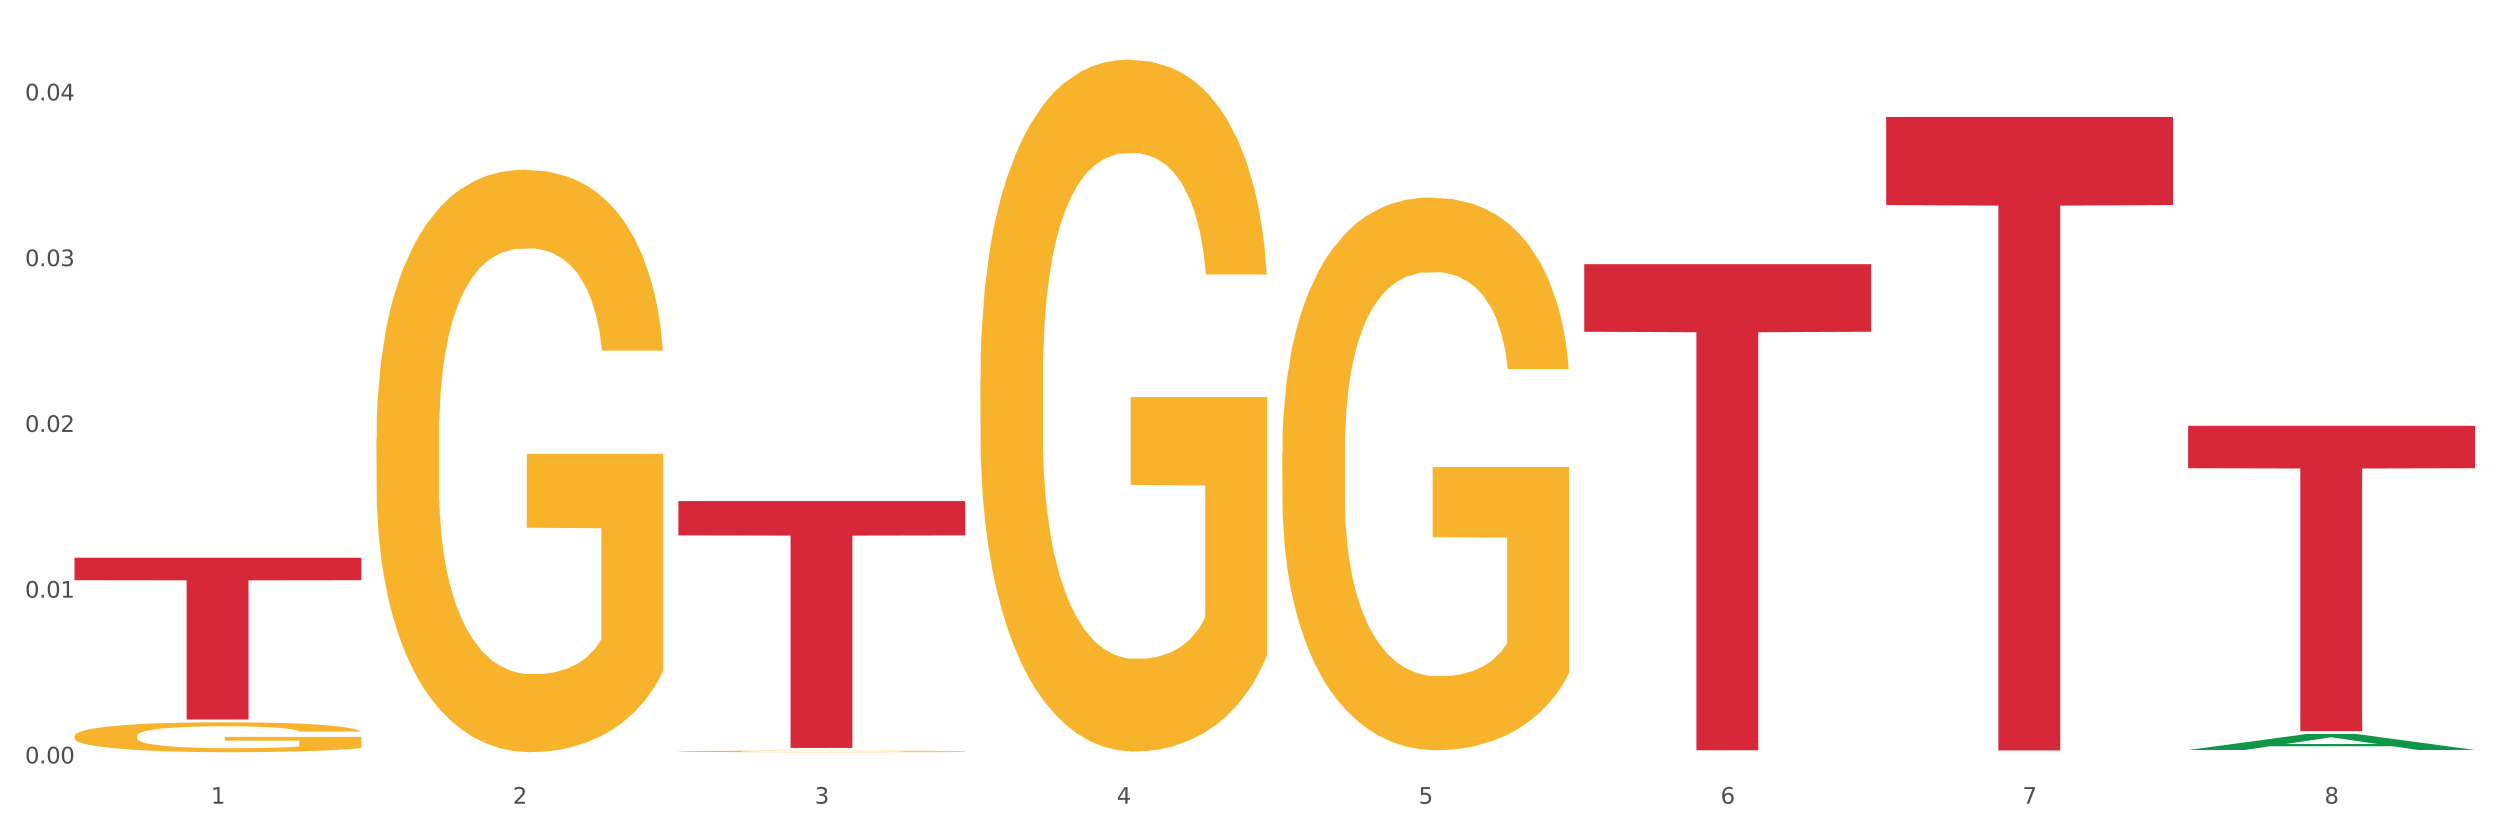 <?xml version="1.0" encoding="utf-8" standalone="no"?>
<!DOCTYPE svg PUBLIC "-//W3C//DTD SVG 1.1//EN"
  "http://www.w3.org/Graphics/SVG/1.1/DTD/svg11.dtd">
<svg xmlns:xlink="http://www.w3.org/1999/xlink" width="1080pt" height="360pt" viewBox="0 0 1080 360" xmlns="http://www.w3.org/2000/svg" version="1.1">
 <rect x="0" y="0" width="1080" height="360" fill="#333333" stroke="none"/>
 <defs>
  <style type="text/css">*{stroke-linejoin: round; stroke-linecap: butt}</style>
 </defs>
 <g id="figure_1">
  <g id="patch_1">
   <path d="M 0 360 
L 1080 360 
L 1080 0 
L 0 0 
z
" style="fill: #ffffff; stroke: #ffffff; stroke-linejoin: miter"/>
  </g>
  <g id="axes_1">
   <g id="matplotlib.axis_1">
    <g id="xtick_1">
     <g id="text_1">
      <!-- 1 -->
      <g style="fill: #4d4d4d" transform="translate(91.082 347.204) scale(0.096 -0.096)">
       <defs>
        <path id="DejaVuSans-31" d="M 794 531 
L 1825 531 
L 1825 4091 
L 703 3866 
L 703 4441 
L 1819 4666 
L 2450 4666 
L 2450 531 
L 3481 531 
L 3481 0 
L 794 0 
L 794 531 
z
" transform="scale(0.016)"/>
       </defs>
       <use xlink:href="#DejaVuSans-31"/>
      </g>
     </g>
    </g>
    <g id="xtick_2">
     <g id="text_2">
      <!-- 2 -->
      <g style="fill: #4d4d4d" transform="translate(221.525 347.204) scale(0.096 -0.096)">
       <defs>
        <path id="DejaVuSans-32" d="M 1228 531 
L 3431 531 
L 3431 0 
L 469 0 
L 469 531 
Q 828 903 1448 1529 
Q 2069 2156 2228 2338 
Q 2531 2678 2651 2914 
Q 2772 3150 2772 3378 
Q 2772 3750 2511 3984 
Q 2250 4219 1831 4219 
Q 1534 4219 1204 4116 
Q 875 4013 500 3803 
L 500 4441 
Q 881 4594 1212 4672 
Q 1544 4750 1819 4750 
Q 2544 4750 2975 4387 
Q 3406 4025 3406 3419 
Q 3406 3131 3298 2873 
Q 3191 2616 2906 2266 
Q 2828 2175 2409 1742 
Q 1991 1309 1228 531 
z
" transform="scale(0.016)"/>
       </defs>
       <use xlink:href="#DejaVuSans-32"/>
      </g>
     </g>
    </g>
    <g id="xtick_3">
     <g id="text_3">
      <!-- 3 -->
      <g style="fill: #4d4d4d" transform="translate(351.968 347.204) scale(0.096 -0.096)">
       <defs>
        <path id="DejaVuSans-33" d="M 2597 2516 
Q 3050 2419 3304 2112 
Q 3559 1806 3559 1356 
Q 3559 666 3084 287 
Q 2609 -91 1734 -91 
Q 1441 -91 1130 -33 
Q 819 25 488 141 
L 488 750 
Q 750 597 1062 519 
Q 1375 441 1716 441 
Q 2309 441 2620 675 
Q 2931 909 2931 1356 
Q 2931 1769 2642 2001 
Q 2353 2234 1838 2234 
L 1294 2234 
L 1294 2753 
L 1863 2753 
Q 2328 2753 2575 2939 
Q 2822 3125 2822 3475 
Q 2822 3834 2567 4026 
Q 2313 4219 1838 4219 
Q 1578 4219 1281 4162 
Q 984 4106 628 3988 
L 628 4550 
Q 988 4650 1302 4700 
Q 1616 4750 1894 4750 
Q 2613 4750 3031 4423 
Q 3450 4097 3450 3541 
Q 3450 3153 3228 2886 
Q 3006 2619 2597 2516 
z
" transform="scale(0.016)"/>
       </defs>
       <use xlink:href="#DejaVuSans-33"/>
      </g>
     </g>
    </g>
    <g id="xtick_4">
     <g id="text_4">
      <!-- 4 -->
      <g style="fill: #4d4d4d" transform="translate(482.412 347.204) scale(0.096 -0.096)">
       <defs>
        <path id="DejaVuSans-34" d="M 2419 4116 
L 825 1625 
L 2419 1625 
L 2419 4116 
z
M 2253 4666 
L 3047 4666 
L 3047 1625 
L 3713 1625 
L 3713 1100 
L 3047 1100 
L 3047 0 
L 2419 0 
L 2419 1100 
L 313 1100 
L 313 1709 
L 2253 4666 
z
" transform="scale(0.016)"/>
       </defs>
       <use xlink:href="#DejaVuSans-34"/>
      </g>
     </g>
    </g>
    <g id="xtick_5">
     <g id="text_5">
      <!-- 5 -->
      <g style="fill: #4d4d4d" transform="translate(612.855 347.204) scale(0.096 -0.096)">
       <defs>
        <path id="DejaVuSans-35" d="M 691 4666 
L 3169 4666 
L 3169 4134 
L 1269 4134 
L 1269 2991 
Q 1406 3038 1543 3061 
Q 1681 3084 1819 3084 
Q 2600 3084 3056 2656 
Q 3513 2228 3513 1497 
Q 3513 744 3044 326 
Q 2575 -91 1722 -91 
Q 1428 -91 1123 -41 
Q 819 9 494 109 
L 494 744 
Q 775 591 1075 516 
Q 1375 441 1709 441 
Q 2250 441 2565 725 
Q 2881 1009 2881 1497 
Q 2881 1984 2565 2268 
Q 2250 2553 1709 2553 
Q 1456 2553 1204 2497 
Q 953 2441 691 2322 
L 691 4666 
z
" transform="scale(0.016)"/>
       </defs>
       <use xlink:href="#DejaVuSans-35"/>
      </g>
     </g>
    </g>
    <g id="xtick_6">
     <g id="text_6">
      <!-- 6 -->
      <g style="fill: #4d4d4d" transform="translate(743.299 347.204) scale(0.096 -0.096)">
       <defs>
        <path id="DejaVuSans-36" d="M 2113 2584 
Q 1688 2584 1439 2293 
Q 1191 2003 1191 1497 
Q 1191 994 1439 701 
Q 1688 409 2113 409 
Q 2538 409 2786 701 
Q 3034 994 3034 1497 
Q 3034 2003 2786 2293 
Q 2538 2584 2113 2584 
z
M 3366 4563 
L 3366 3988 
Q 3128 4100 2886 4159 
Q 2644 4219 2406 4219 
Q 1781 4219 1451 3797 
Q 1122 3375 1075 2522 
Q 1259 2794 1537 2939 
Q 1816 3084 2150 3084 
Q 2853 3084 3261 2657 
Q 3669 2231 3669 1497 
Q 3669 778 3244 343 
Q 2819 -91 2113 -91 
Q 1303 -91 875 529 
Q 447 1150 447 2328 
Q 447 3434 972 4092 
Q 1497 4750 2381 4750 
Q 2619 4750 2861 4703 
Q 3103 4656 3366 4563 
z
" transform="scale(0.016)"/>
       </defs>
       <use xlink:href="#DejaVuSans-36"/>
      </g>
     </g>
    </g>
    <g id="xtick_7">
     <g id="text_7">
      <!-- 7 -->
      <g style="fill: #4d4d4d" transform="translate(873.742 347.204) scale(0.096 -0.096)">
       <defs>
        <path id="DejaVuSans-37" d="M 525 4666 
L 3525 4666 
L 3525 4397 
L 1831 0 
L 1172 0 
L 2766 4134 
L 525 4134 
L 525 4666 
z
" transform="scale(0.016)"/>
       </defs>
       <use xlink:href="#DejaVuSans-37"/>
      </g>
     </g>
    </g>
    <g id="xtick_8">
     <g id="text_8">
      <!-- 8 -->
      <g style="fill: #4d4d4d" transform="translate(1004.185 347.204) scale(0.096 -0.096)">
       <defs>
        <path id="DejaVuSans-38" d="M 2034 2216 
Q 1584 2216 1326 1975 
Q 1069 1734 1069 1313 
Q 1069 891 1326 650 
Q 1584 409 2034 409 
Q 2484 409 2743 651 
Q 3003 894 3003 1313 
Q 3003 1734 2745 1975 
Q 2488 2216 2034 2216 
z
M 1403 2484 
Q 997 2584 770 2862 
Q 544 3141 544 3541 
Q 544 4100 942 4425 
Q 1341 4750 2034 4750 
Q 2731 4750 3128 4425 
Q 3525 4100 3525 3541 
Q 3525 3141 3298 2862 
Q 3072 2584 2669 2484 
Q 3125 2378 3379 2068 
Q 3634 1759 3634 1313 
Q 3634 634 3220 271 
Q 2806 -91 2034 -91 
Q 1263 -91 848 271 
Q 434 634 434 1313 
Q 434 1759 690 2068 
Q 947 2378 1403 2484 
z
M 1172 3481 
Q 1172 3119 1398 2916 
Q 1625 2713 2034 2713 
Q 2441 2713 2670 2916 
Q 2900 3119 2900 3481 
Q 2900 3844 2670 4047 
Q 2441 4250 2034 4250 
Q 1625 4250 1398 4047 
Q 1172 3844 1172 3481 
z
" transform="scale(0.016)"/>
       </defs>
       <use xlink:href="#DejaVuSans-38"/>
      </g>
     </g>
    </g>
    <g id="xtick_9"/>
    <g id="xtick_10"/>
    <g id="xtick_11"/>
    <g id="xtick_12"/>
    <g id="xtick_13"/>
    <g id="xtick_14"/>
    <g id="xtick_15"/>
   </g>
   <g id="matplotlib.axis_2">
    <g id="ytick_1">
     <g id="text_9">
      <!-- 0.00 -->
      <g style="fill: #4d4d4d" transform="translate(10.8 329.798) scale(0.096 -0.096)">
       <defs>
        <path id="DejaVuSans-30" d="M 2034 4250 
Q 1547 4250 1301 3770 
Q 1056 3291 1056 2328 
Q 1056 1369 1301 889 
Q 1547 409 2034 409 
Q 2525 409 2770 889 
Q 3016 1369 3016 2328 
Q 3016 3291 2770 3770 
Q 2525 4250 2034 4250 
z
M 2034 4750 
Q 2819 4750 3233 4129 
Q 3647 3509 3647 2328 
Q 3647 1150 3233 529 
Q 2819 -91 2034 -91 
Q 1250 -91 836 529 
Q 422 1150 422 2328 
Q 422 3509 836 4129 
Q 1250 4750 2034 4750 
z
" transform="scale(0.016)"/>
        <path id="DejaVuSans-2e" d="M 684 794 
L 1344 794 
L 1344 0 
L 684 0 
L 684 794 
z
" transform="scale(0.016)"/>
       </defs>
       <use xlink:href="#DejaVuSans-30"/>
       <use xlink:href="#DejaVuSans-2e" transform="translate(63.623 0)"/>
       <use xlink:href="#DejaVuSans-30" transform="translate(95.41 0)"/>
       <use xlink:href="#DejaVuSans-30" transform="translate(159.033 0)"/>
      </g>
     </g>
    </g>
    <g id="ytick_2">
     <g id="text_10">
      <!-- 0.01 -->
      <g style="fill: #4d4d4d" transform="translate(10.8 258.192) scale(0.096 -0.096)">
       <use xlink:href="#DejaVuSans-30"/>
       <use xlink:href="#DejaVuSans-2e" transform="translate(63.623 0)"/>
       <use xlink:href="#DejaVuSans-30" transform="translate(95.41 0)"/>
       <use xlink:href="#DejaVuSans-31" transform="translate(159.033 0)"/>
      </g>
     </g>
    </g>
    <g id="ytick_3">
     <g id="text_11">
      <!-- 0.02 -->
      <g style="fill: #4d4d4d" transform="translate(10.8 186.585) scale(0.096 -0.096)">
       <use xlink:href="#DejaVuSans-30"/>
       <use xlink:href="#DejaVuSans-2e" transform="translate(63.623 0)"/>
       <use xlink:href="#DejaVuSans-30" transform="translate(95.41 0)"/>
       <use xlink:href="#DejaVuSans-32" transform="translate(159.033 0)"/>
      </g>
     </g>
    </g>
    <g id="ytick_4">
     <g id="text_12">
      <!-- 0.03 -->
      <g style="fill: #4d4d4d" transform="translate(10.8 114.979) scale(0.096 -0.096)">
       <use xlink:href="#DejaVuSans-30"/>
       <use xlink:href="#DejaVuSans-2e" transform="translate(63.623 0)"/>
       <use xlink:href="#DejaVuSans-30" transform="translate(95.41 0)"/>
       <use xlink:href="#DejaVuSans-33" transform="translate(159.033 0)"/>
      </g>
     </g>
    </g>
    <g id="ytick_5">
     <g id="text_13">
      <!-- 0.04 -->
      <g style="fill: #4d4d4d" transform="translate(10.8 43.372) scale(0.096 -0.096)">
       <use xlink:href="#DejaVuSans-30"/>
       <use xlink:href="#DejaVuSans-2e" transform="translate(63.623 0)"/>
       <use xlink:href="#DejaVuSans-30" transform="translate(95.41 0)"/>
       <use xlink:href="#DejaVuSans-34" transform="translate(159.033 0)"/>
      </g>
     </g>
    </g>
    <g id="ytick_6"/>
    <g id="ytick_7"/>
    <g id="ytick_8"/>
    <g id="ytick_9"/>
   </g>
   <g id="PolyCollection_1">
    <path d="M 945.279 323.986 
L 945.407 323.979 
L 996.508 317.067 
L 1017.715 317.06 
L 1069.2 323.999 
L 1044.671 323.999 
L 1033.557 322.383 
L 980.794 322.383 
L 980.411 322.409 
L 969.68 323.999 
L 945.279 323.999 
L 945.279 323.986 
L 987.438 321.419 
L 1026.913 321.412 
L 1007.367 318.539 
L 1007.112 318.526 
L 1006.856 318.546 
L 987.31 321.412 
L 987.438 321.419 
L 945.279 323.986 
z
" clip-path="url(#pc6abbafae3)" style="fill: #109648"/>
    <path d="M 423.505 163.882 
L 423.651 163.609 
L 423.651 153.782 
L 423.944 145.32 
L 425.407 124.847 
L 427.602 107.923 
L 429.211 98.915 
L 430.82 91.545 
L 432.722 84.175 
L 435.063 76.532 
L 439.306 65.34 
L 441.94 59.608 
L 445.158 53.602 
L 451.011 44.867 
L 455.254 39.954 
L 459.643 35.859 
L 466.812 30.946 
L 471.494 28.762 
L 476.468 27.124 
L 482.467 26.032 
L 487.002 25.759 
L 496.951 26.578 
L 505.437 29.035 
L 509.533 30.946 
L 514.8 34.222 
L 517.58 36.405 
L 522.115 40.773 
L 526.797 46.505 
L 530.016 51.419 
L 534.844 60.7 
L 538.502 69.981 
L 541.867 81.445 
L 543.622 89.361 
L 544.939 96.732 
L 546.11 105.194 
L 547.28 118.569 
L 520.945 118.569 
L 519.921 109.015 
L 518.312 100.007 
L 515.971 91.272 
L 513.922 85.813 
L 510.411 78.989 
L 507.192 74.621 
L 503.827 71.345 
L 499.731 68.616 
L 496.512 67.251 
L 491.976 66.159 
L 483.052 66.432 
L 477.053 68.616 
L 472.957 71.345 
L 470.323 73.802 
L 467.982 76.532 
L 465.349 80.353 
L 462.276 86.086 
L 460.082 91.272 
L 457.887 97.823 
L 456.131 104.375 
L 454.522 112.018 
L 453.205 120.207 
L 452.181 128.669 
L 451.303 139.042 
L 450.572 156.239 
L 450.572 193.636 
L 450.864 202.098 
L 451.596 213.289 
L 452.474 221.751 
L 453.937 231.851 
L 455.254 238.676 
L 457.741 248.502 
L 460.521 256.692 
L 462.715 261.878 
L 464.91 266.245 
L 468.714 272.251 
L 472.957 277.164 
L 476.614 280.167 
L 481.589 282.897 
L 484.954 283.988 
L 487.88 284.534 
L 495.049 284.534 
L 500.17 283.716 
L 505.875 281.805 
L 510.265 279.348 
L 513.922 276.345 
L 518.019 271.432 
L 520.652 266.791 
L 520.652 209.741 
L 488.465 209.468 
L 488.465 171.525 
L 547.426 171.525 
L 547.426 282.897 
L 544.939 288.629 
L 542.159 293.815 
L 539.233 298.456 
L 534.844 304.188 
L 529.577 309.648 
L 524.895 313.469 
L 519.921 316.745 
L 514.069 319.747 
L 506.461 322.477 
L 501.779 323.569 
L 495.927 324.388 
L 489.05 324.661 
L 483.052 324.115 
L 477.2 322.75 
L 471.055 320.293 
L 465.056 316.745 
L 460.521 313.196 
L 455.985 308.829 
L 451.157 303.096 
L 447.353 297.637 
L 444.427 292.724 
L 441.208 286.445 
L 437.697 278.256 
L 435.063 270.886 
L 432.722 263.243 
L 430.235 253.416 
L 428.48 244.954 
L 426.724 234.308 
L 425.7 226.392 
L 424.529 214.108 
L 423.651 196.911 
L 423.505 163.882 
z
" clip-path="url(#pc6abbafae3)" style="fill: #f7b32b"/>
    <path d="M 32.175 240.93 
L 156.096 240.93 
L 156.096 250.644 
L 107.35 250.709 
L 107.35 310.83 
L 80.628 310.83 
L 80.628 250.709 
L 32.175 250.644 
L 32.175 240.995 
L 32.175 240.93 
z
" clip-path="url(#pc6abbafae3)" style="fill: #d62839"/>
    <path d="M 293.062 324.603 
L 293.208 324.602 
L 293.208 324.581 
L 293.501 324.563 
L 294.964 324.519 
L 297.158 324.482 
L 298.768 324.463 
L 300.377 324.447 
L 302.279 324.431 
L 304.62 324.414 
L 308.863 324.39 
L 311.496 324.378 
L 314.715 324.365 
L 320.567 324.346 
L 324.81 324.336 
L 329.199 324.327 
L 336.368 324.316 
L 341.05 324.311 
L 346.025 324.308 
L 352.023 324.306 
L 356.559 324.305 
L 366.507 324.307 
L 374.993 324.312 
L 379.09 324.316 
L 384.357 324.323 
L 387.137 324.328 
L 391.672 324.337 
L 396.354 324.35 
L 399.573 324.36 
L 404.401 324.38 
L 408.058 324.4 
L 411.423 324.425 
L 413.179 324.442 
L 414.496 324.458 
L 415.666 324.476 
L 416.837 324.505 
L 390.502 324.505 
L 389.477 324.484 
L 387.868 324.465 
L 385.527 324.446 
L 383.479 324.434 
L 379.968 324.42 
L 376.749 324.41 
L 373.384 324.403 
L 369.287 324.397 
L 366.069 324.394 
L 361.533 324.392 
L 352.608 324.393 
L 346.61 324.397 
L 342.513 324.403 
L 339.88 324.409 
L 337.539 324.414 
L 334.905 324.423 
L 331.833 324.435 
L 329.638 324.446 
L 327.444 324.46 
L 325.688 324.474 
L 324.079 324.491 
L 322.762 324.509 
L 321.738 324.527 
L 320.86 324.549 
L 320.128 324.586 
L 320.128 324.667 
L 320.421 324.685 
L 321.153 324.709 
L 322.03 324.728 
L 323.493 324.749 
L 324.81 324.764 
L 327.297 324.785 
L 330.077 324.803 
L 332.272 324.814 
L 334.466 324.824 
L 338.27 324.836 
L 342.513 324.847 
L 346.171 324.854 
L 351.145 324.859 
L 354.51 324.862 
L 357.436 324.863 
L 364.605 324.863 
L 369.726 324.861 
L 375.432 324.857 
L 379.821 324.852 
L 383.479 324.845 
L 387.576 324.835 
L 390.209 324.825 
L 390.209 324.702 
L 358.022 324.701 
L 358.022 324.619 
L 416.983 324.619 
L 416.983 324.859 
L 414.496 324.872 
L 411.716 324.883 
L 408.79 324.893 
L 404.401 324.905 
L 399.134 324.917 
L 394.452 324.925 
L 389.477 324.932 
L 383.625 324.939 
L 376.017 324.945 
L 371.336 324.947 
L 365.483 324.949 
L 358.607 324.95 
L 352.608 324.948 
L 346.756 324.945 
L 340.611 324.94 
L 334.613 324.932 
L 330.077 324.925 
L 325.542 324.915 
L 320.714 324.903 
L 316.91 324.891 
L 313.984 324.881 
L 310.765 324.867 
L 307.253 324.849 
L 304.62 324.834 
L 302.279 324.817 
L 299.792 324.796 
L 298.036 324.778 
L 296.281 324.755 
L 295.256 324.738 
L 294.086 324.711 
L 293.208 324.674 
L 293.062 324.603 
z
" clip-path="url(#pc6abbafae3)" style="fill: #f7b32b"/>
    <path d="M 162.618 189.596 
L 162.765 189.366 
L 162.765 181.093 
L 163.057 173.969 
L 164.52 156.734 
L 166.715 142.487 
L 168.324 134.903 
L 169.934 128.698 
L 171.836 122.494 
L 174.177 116.059 
L 178.419 106.637 
L 181.053 101.812 
L 184.272 96.756 
L 190.124 89.402 
L 194.367 85.266 
L 198.756 81.819 
L 205.925 77.682 
L 210.607 75.844 
L 215.581 74.465 
L 221.58 73.546 
L 226.115 73.316 
L 236.064 74.006 
L 244.55 76.074 
L 248.646 77.682 
L 253.913 80.44 
L 256.693 82.278 
L 261.229 85.955 
L 265.91 90.781 
L 269.129 94.918 
L 273.957 102.731 
L 277.615 110.544 
L 280.98 120.196 
L 282.736 126.86 
L 284.052 133.065 
L 285.223 140.189 
L 286.393 151.449 
L 260.058 151.449 
L 259.034 143.406 
L 257.425 135.822 
L 255.084 128.469 
L 253.036 123.873 
L 249.524 118.128 
L 246.305 114.451 
L 242.94 111.693 
L 238.844 109.395 
L 235.625 108.246 
L 231.09 107.327 
L 222.165 107.557 
L 216.166 109.395 
L 212.07 111.693 
L 209.436 113.761 
L 207.095 116.059 
L 204.462 119.277 
L 201.389 124.102 
L 199.195 128.469 
L 197 133.984 
L 195.245 139.499 
L 193.635 145.934 
L 192.319 152.828 
L 191.294 159.952 
L 190.417 168.684 
L 189.685 183.162 
L 189.685 214.644 
L 189.978 221.768 
L 190.709 231.19 
L 191.587 238.314 
L 193.05 246.817 
L 194.367 252.562 
L 196.854 260.835 
L 199.634 267.729 
L 201.828 272.095 
L 204.023 275.772 
L 207.827 280.827 
L 212.07 284.964 
L 215.727 287.492 
L 220.702 289.79 
L 224.067 290.709 
L 226.993 291.169 
L 234.162 291.169 
L 239.283 290.479 
L 244.989 288.871 
L 249.378 286.802 
L 253.036 284.275 
L 257.132 280.138 
L 259.766 276.231 
L 259.766 228.203 
L 227.578 227.973 
L 227.578 196.031 
L 286.54 196.031 
L 286.54 289.79 
L 284.052 294.616 
L 281.273 298.982 
L 278.346 302.888 
L 273.957 307.714 
L 268.69 312.31 
L 264.008 315.528 
L 259.034 318.285 
L 253.182 320.813 
L 245.574 323.111 
L 240.892 324.03 
L 235.04 324.72 
L 228.164 324.95 
L 222.165 324.49 
L 216.313 323.341 
L 210.168 321.273 
L 204.169 318.285 
L 199.634 315.298 
L 195.098 311.621 
L 190.27 306.795 
L 186.466 302.199 
L 183.54 298.063 
L 180.321 292.777 
L 176.81 285.883 
L 174.177 279.678 
L 171.836 273.244 
L 169.348 264.971 
L 167.593 257.847 
L 165.837 248.885 
L 164.813 242.221 
L 163.643 231.88 
L 162.765 217.402 
L 162.618 189.596 
z
" clip-path="url(#pc6abbafae3)" style="fill: #f7b32b"/>
    <path d="M 32.175 318.001 
L 32.321 317.989 
L 32.321 317.565 
L 32.614 317.199 
L 34.077 316.314 
L 36.272 315.583 
L 37.881 315.194 
L 39.49 314.875 
L 41.392 314.556 
L 43.733 314.226 
L 47.976 313.743 
L 50.61 313.495 
L 53.828 313.235 
L 59.681 312.858 
L 63.923 312.645 
L 68.313 312.468 
L 75.482 312.256 
L 80.163 312.162 
L 85.138 312.091 
L 91.136 312.044 
L 95.672 312.032 
L 105.621 312.067 
L 114.106 312.174 
L 118.203 312.256 
L 123.47 312.398 
L 126.25 312.492 
L 130.785 312.681 
L 135.467 312.929 
L 138.686 313.141 
L 143.514 313.542 
L 147.172 313.943 
L 150.537 314.439 
L 152.292 314.781 
L 153.609 315.099 
L 154.779 315.465 
L 155.95 316.043 
L 129.615 316.043 
L 128.591 315.63 
L 126.981 315.241 
L 124.64 314.863 
L 122.592 314.627 
L 119.081 314.332 
L 115.862 314.144 
L 112.497 314.002 
L 108.4 313.884 
L 105.182 313.825 
L 100.646 313.778 
L 91.722 313.79 
L 85.723 313.884 
L 81.626 314.002 
L 78.993 314.108 
L 76.652 314.226 
L 74.019 314.391 
L 70.946 314.639 
L 68.752 314.863 
L 66.557 315.146 
L 64.801 315.429 
L 63.192 315.76 
L 61.875 316.114 
L 60.851 316.479 
L 59.973 316.928 
L 59.242 317.671 
L 59.242 319.287 
L 59.534 319.653 
L 60.266 320.136 
L 61.144 320.502 
L 62.607 320.939 
L 63.923 321.233 
L 66.411 321.658 
L 69.19 322.012 
L 71.385 322.236 
L 73.58 322.425 
L 77.384 322.685 
L 81.626 322.897 
L 85.284 323.027 
L 90.259 323.145 
L 93.624 323.192 
L 96.55 323.215 
L 103.719 323.215 
L 108.839 323.18 
L 114.545 323.097 
L 118.934 322.991 
L 122.592 322.861 
L 126.689 322.649 
L 129.322 322.449 
L 129.322 319.983 
L 97.135 319.971 
L 97.135 318.331 
L 156.096 318.331 
L 156.096 323.145 
L 153.609 323.392 
L 150.829 323.616 
L 147.903 323.817 
L 143.514 324.065 
L 138.247 324.301 
L 133.565 324.466 
L 128.591 324.607 
L 122.738 324.737 
L 115.131 324.855 
L 110.449 324.902 
L 104.596 324.938 
L 97.72 324.95 
L 91.722 324.926 
L 85.869 324.867 
L 79.724 324.761 
L 73.726 324.607 
L 69.19 324.454 
L 64.655 324.265 
L 59.827 324.018 
L 56.023 323.782 
L 53.097 323.569 
L 49.878 323.298 
L 46.367 322.944 
L 43.733 322.626 
L 41.392 322.295 
L 38.905 321.871 
L 37.149 321.505 
L 35.394 321.045 
L 34.37 320.703 
L 33.199 320.172 
L 32.321 319.429 
L 32.175 318.001 
z
" clip-path="url(#pc6abbafae3)" style="fill: #f7b32b"/>
    <path d="M 293.062 216.457 
L 416.983 216.457 
L 416.983 231.278 
L 368.237 231.378 
L 368.237 323.103 
L 341.514 323.103 
L 341.514 231.378 
L 293.062 231.278 
L 293.062 216.557 
L 293.062 216.457 
z
" clip-path="url(#pc6abbafae3)" style="fill: #d62839"/>
    <path d="M 684.392 114.138 
L 808.313 114.138 
L 808.313 143.319 
L 759.567 143.516 
L 759.567 324.126 
L 732.845 324.126 
L 732.845 143.516 
L 684.392 143.319 
L 684.392 114.335 
L 684.392 114.138 
z
" clip-path="url(#pc6abbafae3)" style="fill: #d62839"/>
    <path d="M 814.835 50.546 
L 938.757 50.546 
L 938.757 88.575 
L 890.01 88.832 
L 890.01 324.2 
L 863.288 324.2 
L 863.288 88.832 
L 814.835 88.575 
L 814.835 50.803 
L 814.835 50.546 
z
" clip-path="url(#pc6abbafae3)" style="fill: #d62839"/>
    <path d="M 945.279 183.933 
L 1069.2 183.933 
L 1069.2 202.267 
L 1020.454 202.391 
L 1020.454 315.859 
L 993.731 315.859 
L 993.731 202.391 
L 945.279 202.267 
L 945.279 184.057 
L 945.279 183.933 
z
" clip-path="url(#pc6abbafae3)" style="fill: #d62839"/>
    <path d="M 553.949 195.672 
L 554.095 195.454 
L 554.095 187.604 
L 554.388 180.844 
L 555.851 164.49 
L 558.045 150.971 
L 559.655 143.775 
L 561.264 137.887 
L 563.166 132 
L 565.507 125.894 
L 569.75 116.954 
L 572.383 112.374 
L 575.602 107.577 
L 581.454 100.599 
L 585.697 96.674 
L 590.086 93.403 
L 597.255 89.478 
L 601.937 87.734 
L 606.911 86.426 
L 612.91 85.553 
L 617.445 85.335 
L 627.394 85.99 
L 635.88 87.952 
L 639.977 89.478 
L 645.244 92.095 
L 648.023 93.84 
L 652.559 97.328 
L 657.241 101.908 
L 660.459 105.833 
L 665.287 113.247 
L 668.945 120.661 
L 672.31 129.819 
L 674.066 136.143 
L 675.383 142.03 
L 676.553 148.79 
L 677.724 159.475 
L 651.388 159.475 
L 650.364 151.843 
L 648.755 144.647 
L 646.414 137.669 
L 644.366 133.308 
L 640.854 127.857 
L 637.636 124.368 
L 634.271 121.751 
L 630.174 119.57 
L 626.955 118.48 
L 622.42 117.608 
L 613.495 117.826 
L 607.497 119.57 
L 603.4 121.751 
L 600.767 123.713 
L 598.426 125.894 
L 595.792 128.947 
L 592.72 133.526 
L 590.525 137.669 
L 588.331 142.902 
L 586.575 148.136 
L 584.965 154.241 
L 583.649 160.783 
L 582.625 167.543 
L 581.747 175.829 
L 581.015 189.567 
L 581.015 219.441 
L 581.308 226.2 
L 582.039 235.141 
L 582.917 241.901 
L 584.38 249.969 
L 585.697 255.42 
L 588.184 263.27 
L 590.964 269.812 
L 593.159 273.955 
L 595.353 277.444 
L 599.157 282.241 
L 603.4 286.166 
L 607.058 288.565 
L 612.032 290.745 
L 615.397 291.618 
L 618.323 292.054 
L 625.492 292.054 
L 630.613 291.4 
L 636.319 289.873 
L 640.708 287.911 
L 644.366 285.512 
L 648.462 281.587 
L 651.096 277.88 
L 651.096 232.306 
L 618.908 232.088 
L 618.908 201.778 
L 677.87 201.778 
L 677.87 290.745 
L 675.383 295.325 
L 672.603 299.468 
L 669.677 303.175 
L 665.287 307.754 
L 660.02 312.115 
L 655.339 315.168 
L 650.364 317.785 
L 644.512 320.183 
L 636.904 322.364 
L 632.222 323.236 
L 626.37 323.89 
L 619.494 324.108 
L 613.495 323.672 
L 607.643 322.582 
L 601.498 320.619 
L 595.5 317.785 
L 590.964 314.95 
L 586.429 311.461 
L 581.6 306.882 
L 577.796 302.521 
L 574.87 298.596 
L 571.652 293.58 
L 568.14 287.038 
L 565.507 281.151 
L 563.166 275.045 
L 560.679 267.195 
L 558.923 260.435 
L 557.167 251.931 
L 556.143 245.608 
L 554.973 235.795 
L 554.095 222.057 
L 553.949 195.672 
z
" clip-path="url(#pc6abbafae3)" style="fill: #f7b32b"/>
   </g>
  </g>
 </g>
 <defs>
  <clipPath id="pc6abbafae3">
   <rect x="32.175" y="10.8" width="1037.025" height="329.109"/>
  </clipPath>
 </defs>
</svg>
